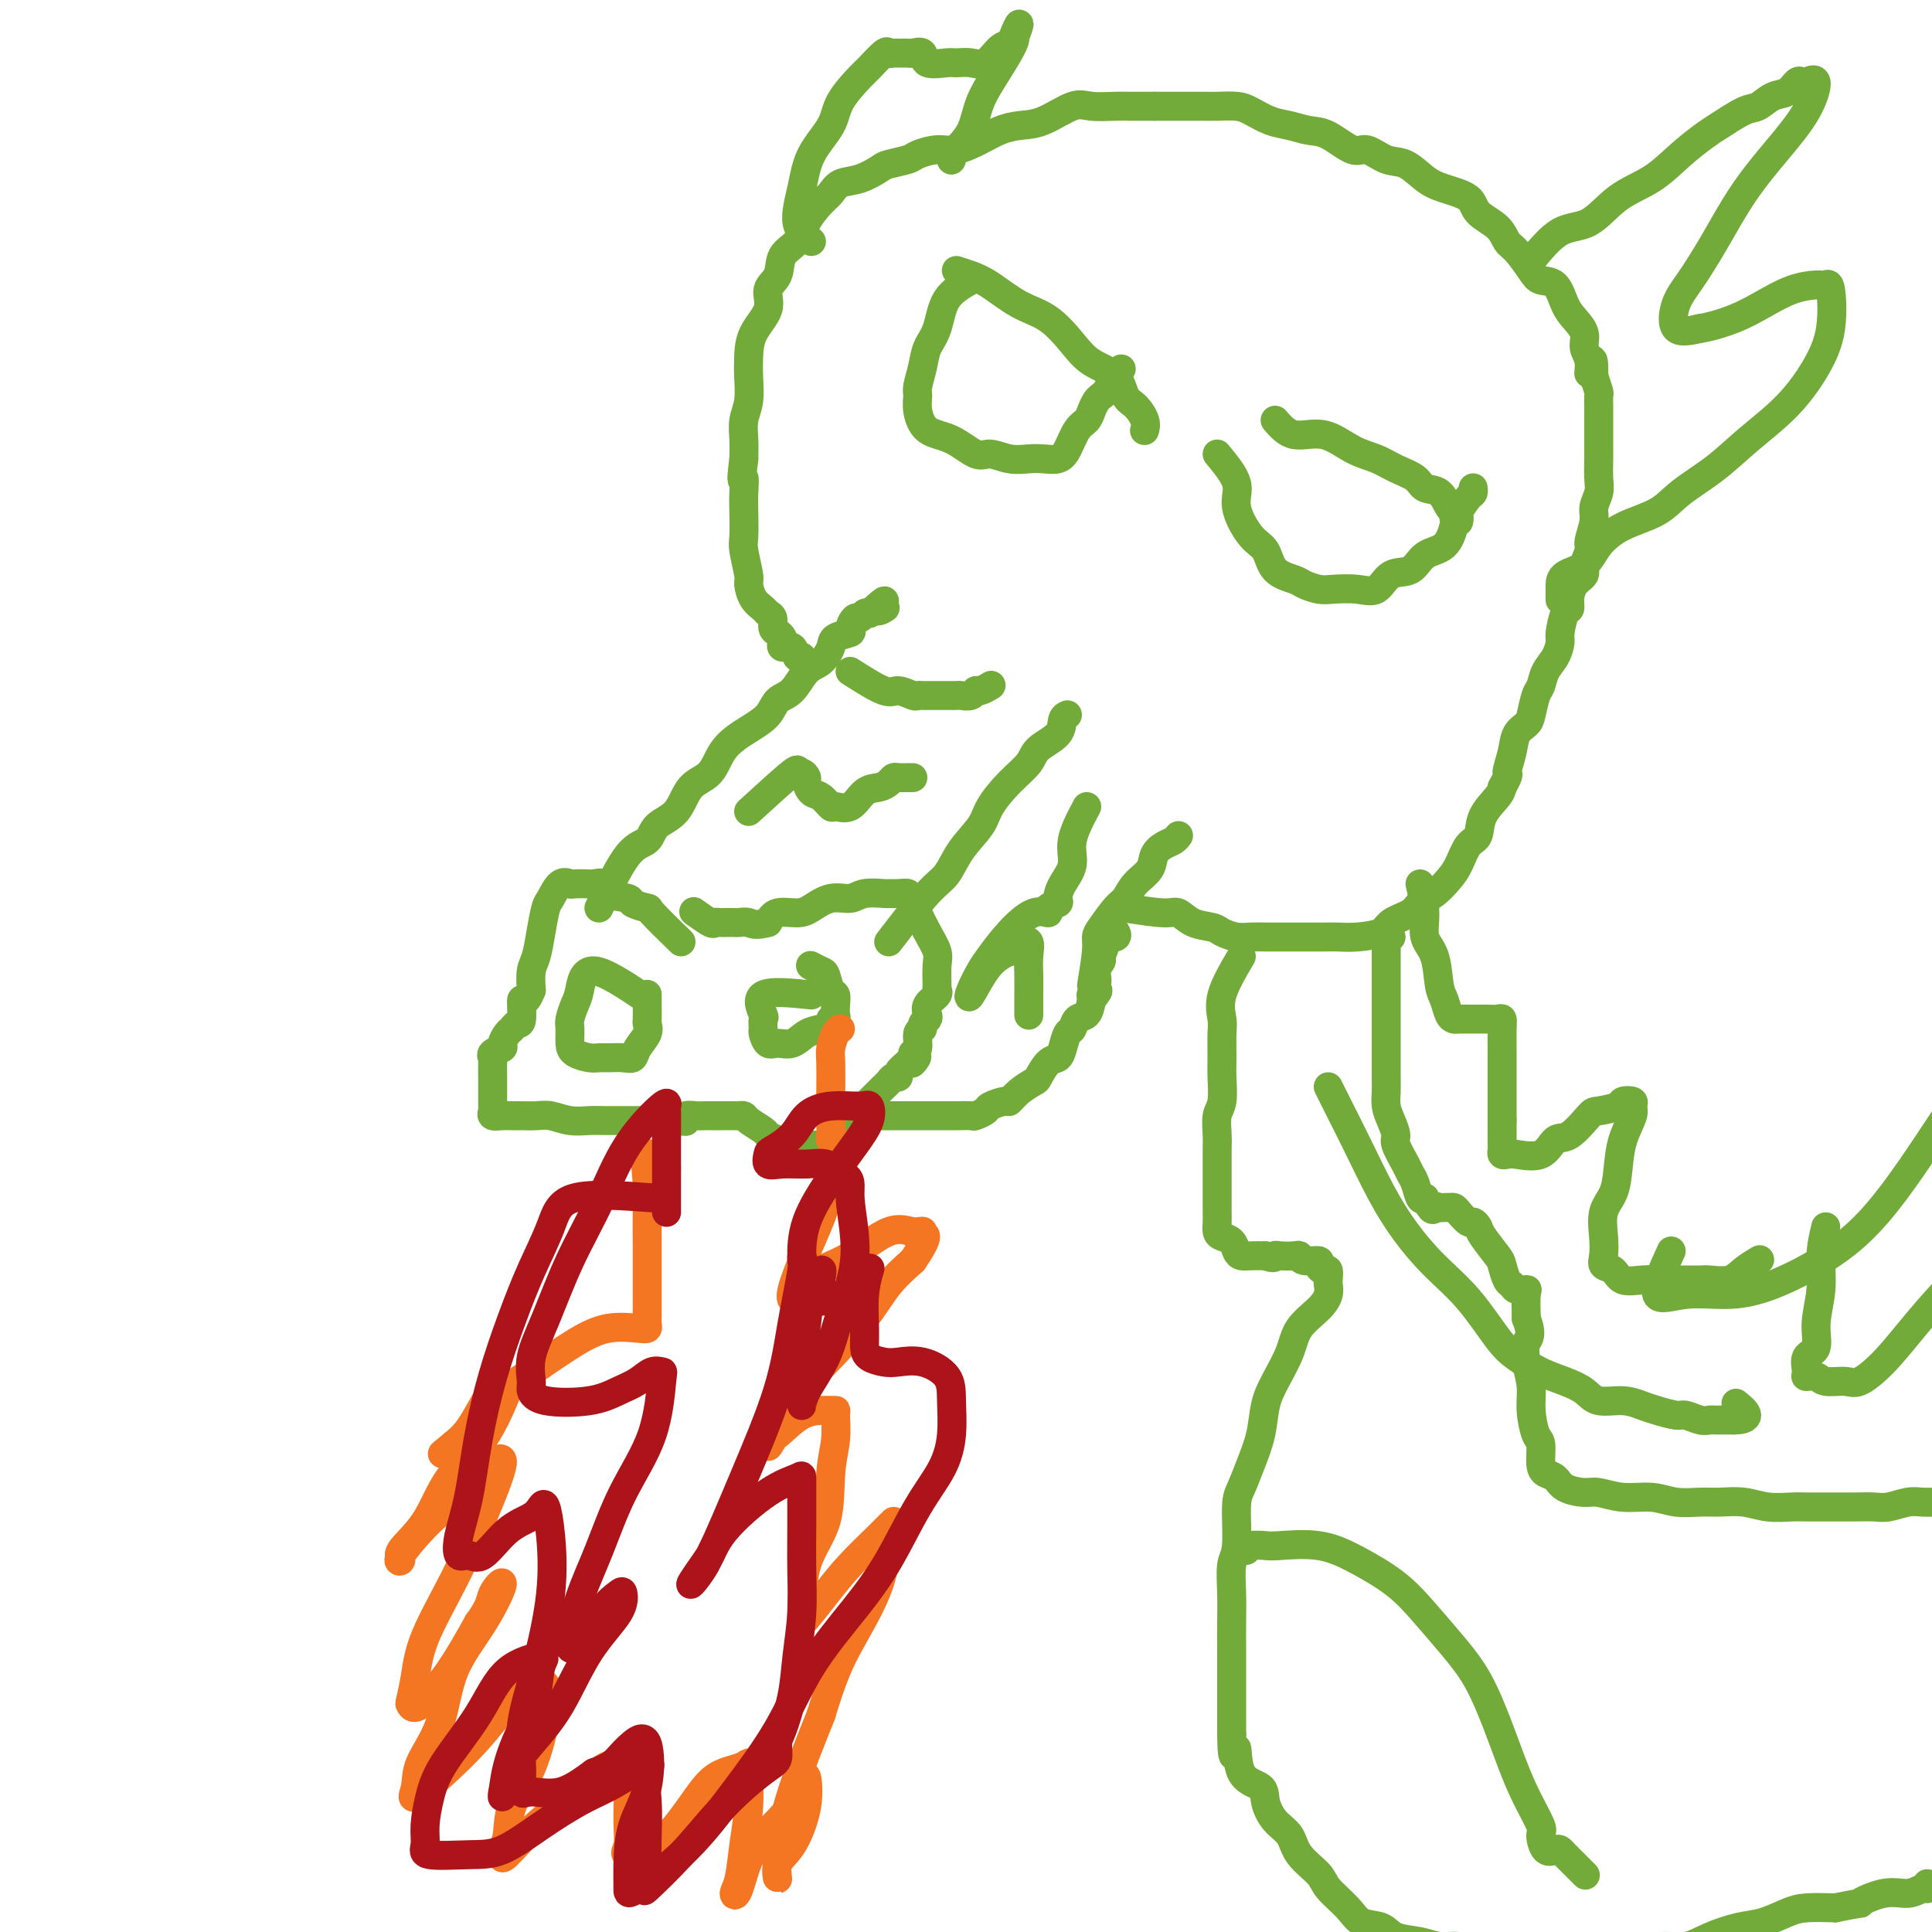 <svg viewBox='0 0 400 400' version='1.1' xmlns='http://www.w3.org/2000/svg' xmlns:xlink='http://www.w3.org/1999/xlink'><g fill='none' stroke='#73AB3A' stroke-width='6' stroke-linecap='round' stroke-linejoin='round'><path d='M141,195c-2.514,-2.446 -5.028,-4.892 -6,-6c-0.972,-1.108 -0.402,-0.879 -1,-1c-0.598,-0.121 -2.364,-0.593 -3,-1c-0.636,-0.407 -0.143,-0.750 -1,-1c-0.857,-0.250 -3.063,-0.407 -4,-1c-0.937,-0.593 -0.603,-1.622 -1,-2c-0.397,-0.378 -1.524,-0.104 -2,0c-0.476,0.104 -0.302,0.038 -1,0c-0.698,-0.038 -2.267,-0.049 -3,0c-0.733,0.049 -0.630,0.157 -1,0c-0.370,-0.157 -1.212,-0.579 -2,0c-0.788,0.579 -1.521,2.160 -2,3c-0.479,0.840 -0.703,0.941 -1,2c-0.297,1.059 -0.667,3.078 -1,5c-0.333,1.922 -0.628,3.748 -1,5c-0.372,1.252 -0.821,1.929 -1,3c-0.179,1.071 -0.090,2.535 0,4'/><path d='M110,205c-1.394,3.626 -1.879,1.692 -2,2c-0.121,0.308 0.121,2.860 0,4c-0.121,1.140 -0.605,0.869 -1,1c-0.395,0.131 -0.702,0.665 -1,1c-0.298,0.335 -0.588,0.472 -1,1c-0.412,0.528 -0.948,1.449 -1,2c-0.052,0.551 0.378,0.733 0,1c-0.378,0.267 -1.565,0.620 -2,1c-0.435,0.380 -0.116,0.787 0,1c0.116,0.213 0.031,0.232 0,1c-0.031,0.768 -0.008,2.286 0,3c0.008,0.714 0.003,0.625 0,1c-0.003,0.375 -0.002,1.215 0,2c0.002,0.785 0.007,1.517 0,2c-0.007,0.483 -0.024,0.718 0,1c0.024,0.282 0.088,0.611 0,1c-0.088,0.389 -0.330,0.836 0,1c0.330,0.164 1.231,0.043 2,0c0.769,-0.043 1.405,-0.008 2,0c0.595,0.008 1.150,-0.012 2,0c0.850,0.012 1.997,0.056 3,0c1.003,-0.056 1.862,-0.211 3,0c1.138,0.211 2.555,0.789 4,1c1.445,0.211 2.919,0.057 4,0c1.081,-0.057 1.770,-0.015 3,0c1.230,0.015 3.001,0.004 4,0c0.999,-0.004 1.227,-0.001 2,0c0.773,0.001 2.093,0.000 3,0c0.907,-0.000 1.402,-0.000 2,0c0.598,0.000 1.299,0.000 2,0'/><path d='M138,232c5.903,0.215 3.662,0.254 3,0c-0.662,-0.254 0.256,-0.800 1,-1c0.744,-0.200 1.313,-0.054 2,0c0.687,0.054 1.493,0.014 2,0c0.507,-0.014 0.717,-0.004 1,0c0.283,0.004 0.639,0.001 1,0c0.361,-0.001 0.727,-0.001 1,0c0.273,0.001 0.452,0.002 1,0c0.548,-0.002 1.464,-0.008 2,0c0.536,0.008 0.692,0.030 1,0c0.308,-0.030 0.767,-0.110 1,0c0.233,0.110 0.241,0.412 1,1c0.759,0.588 2.269,1.464 3,2c0.731,0.536 0.684,0.732 1,1c0.316,0.268 0.994,0.608 2,1c1.006,0.392 2.339,0.835 3,1c0.661,0.165 0.652,0.053 1,0c0.348,-0.053 1.055,-0.048 2,0c0.945,0.048 2.127,0.139 3,0c0.873,-0.139 1.437,-0.509 2,-1c0.563,-0.491 1.124,-1.105 2,-2c0.876,-0.895 2.066,-2.071 3,-3c0.934,-0.929 1.612,-1.611 2,-2c0.388,-0.389 0.485,-0.486 1,-1c0.515,-0.514 1.449,-1.443 2,-2c0.551,-0.557 0.721,-0.740 1,-1c0.279,-0.260 0.669,-0.597 1,-1c0.331,-0.403 0.604,-0.871 1,-1c0.396,-0.129 0.914,0.081 1,0c0.086,-0.081 -0.261,-0.452 0,-1c0.261,-0.548 1.131,-1.274 2,-2'/><path d='M188,220c3.006,-2.584 1.522,-0.545 1,0c-0.522,0.545 -0.083,-0.403 0,-1c0.083,-0.597 -0.189,-0.842 0,-1c0.189,-0.158 0.839,-0.227 1,-1c0.161,-0.773 -0.167,-2.248 0,-3c0.167,-0.752 0.827,-0.782 1,-1c0.173,-0.218 -0.142,-0.625 0,-1c0.142,-0.375 0.742,-0.717 1,-1c0.258,-0.283 0.174,-0.507 0,-1c-0.174,-0.493 -0.439,-1.255 0,-2c0.439,-0.745 1.583,-1.472 2,-2c0.417,-0.528 0.106,-0.857 0,-1c-0.106,-0.143 -0.007,-0.100 0,-1c0.007,-0.900 -0.078,-2.742 0,-4c0.078,-1.258 0.318,-1.934 0,-3c-0.318,-1.066 -1.194,-2.524 -2,-4c-0.806,-1.476 -1.542,-2.970 -2,-4c-0.458,-1.030 -0.638,-1.597 -1,-2c-0.362,-0.403 -0.906,-0.644 -1,-1c-0.094,-0.356 0.263,-0.829 0,-1c-0.263,-0.171 -1.147,-0.042 -2,0c-0.853,0.042 -1.676,-0.005 -2,0c-0.324,0.005 -0.149,0.060 -1,0c-0.851,-0.060 -2.730,-0.236 -4,0c-1.270,0.236 -1.933,0.885 -3,1c-1.067,0.115 -2.537,-0.303 -4,0c-1.463,0.303 -2.918,1.329 -4,2c-1.082,0.671 -1.791,0.988 -3,1c-1.209,0.012 -2.917,-0.282 -4,0c-1.083,0.282 -1.542,1.141 -2,2'/><path d='M159,191c-2.804,0.774 -3.314,0.207 -4,0c-0.686,-0.207 -1.546,-0.056 -2,0c-0.454,0.056 -0.501,0.017 -1,0c-0.499,-0.017 -1.451,-0.012 -2,0c-0.549,0.012 -0.694,0.031 -1,0c-0.306,-0.031 -0.773,-0.111 -1,0c-0.227,0.111 -0.215,0.415 -1,0c-0.785,-0.415 -2.367,-1.547 -3,-2c-0.633,-0.453 -0.316,-0.226 0,0'/><path d='M134,207c-4.332,-2.919 -8.663,-5.839 -11,-6c-2.337,-0.161 -2.679,2.436 -3,4c-0.321,1.564 -0.621,2.096 -1,3c-0.379,0.904 -0.838,2.179 -1,3c-0.162,0.821 -0.027,1.187 0,2c0.027,0.813 -0.054,2.074 0,3c0.054,0.926 0.245,1.516 1,2c0.755,0.484 2.076,0.863 3,1c0.924,0.137 1.451,0.032 2,0c0.549,-0.032 1.121,0.010 2,0c0.879,-0.010 2.064,-0.073 3,0c0.936,0.073 1.624,0.281 2,0c0.376,-0.281 0.441,-1.051 1,-2c0.559,-0.949 1.614,-2.076 2,-3c0.386,-0.924 0.103,-1.645 0,-2c-0.103,-0.355 -0.028,-0.342 0,-1c0.028,-0.658 0.007,-1.985 0,-3c-0.007,-1.015 -0.002,-1.719 0,-2c0.002,-0.281 0.001,-0.141 0,0'/><path d='M168,206c-4.227,-0.438 -8.454,-0.876 -10,0c-1.546,0.876 -0.412,3.065 0,4c0.412,0.935 0.101,0.614 0,1c-0.101,0.386 0.006,1.478 0,2c-0.006,0.522 -0.126,0.473 0,1c0.126,0.527 0.498,1.630 1,2c0.502,0.370 1.133,0.005 2,0c0.867,-0.005 1.968,0.348 3,0c1.032,-0.348 1.993,-1.399 3,-2c1.007,-0.601 2.060,-0.752 3,-1c0.940,-0.248 1.768,-0.594 2,-1c0.232,-0.406 -0.133,-0.873 0,-1c0.133,-0.127 0.765,0.084 1,0c0.235,-0.084 0.074,-0.464 0,-1c-0.074,-0.536 -0.060,-1.229 0,-2c0.060,-0.771 0.166,-1.622 0,-2c-0.166,-0.378 -0.605,-0.284 -1,-1c-0.395,-0.716 -0.745,-2.244 -1,-3c-0.255,-0.756 -0.415,-0.742 -1,-1c-0.585,-0.258 -1.596,-0.788 -2,-1c-0.404,-0.212 -0.202,-0.106 0,0'/><path d='M124,188c2.116,-4.386 4.231,-8.772 6,-11c1.769,-2.228 3.191,-2.299 4,-3c0.809,-0.701 1.005,-2.031 2,-3c0.995,-0.969 2.790,-1.575 4,-3c1.210,-1.425 1.837,-3.669 3,-5c1.163,-1.331 2.863,-1.750 4,-3c1.137,-1.250 1.711,-3.330 3,-5c1.289,-1.670 3.293,-2.931 5,-4c1.707,-1.069 3.118,-1.948 4,-3c0.882,-1.052 1.235,-2.277 2,-3c0.765,-0.723 1.943,-0.943 3,-2c1.057,-1.057 1.994,-2.952 3,-4c1.006,-1.048 2.083,-1.249 3,-2c0.917,-0.751 1.674,-2.051 2,-3c0.326,-0.949 0.220,-1.546 1,-2c0.780,-0.454 2.447,-0.766 3,-1c0.553,-0.234 -0.006,-0.389 0,-1c0.006,-0.611 0.579,-1.679 1,-2c0.421,-0.321 0.690,0.106 1,0c0.310,-0.106 0.660,-0.745 1,-1c0.340,-0.255 0.670,-0.128 1,0'/><path d='M180,127c5.036,-4.560 2.625,-1.958 2,-1c-0.625,0.958 0.536,0.274 1,0c0.464,-0.274 0.232,-0.137 0,0'/><path d='M184,195c2.989,-3.891 5.979,-7.782 8,-10c2.021,-2.218 3.075,-2.764 4,-4c0.925,-1.236 1.722,-3.163 3,-5c1.278,-1.837 3.036,-3.583 4,-5c0.964,-1.417 1.134,-2.504 2,-4c0.866,-1.496 2.427,-3.402 4,-5c1.573,-1.598 3.157,-2.887 4,-4c0.843,-1.113 0.944,-2.050 2,-3c1.056,-0.950 3.067,-1.915 4,-3c0.933,-1.085 0.790,-2.292 1,-3c0.210,-0.708 0.774,-0.917 1,-1c0.226,-0.083 0.113,-0.042 0,0'/><path d='M155,168c3.712,-3.388 7.425,-6.776 9,-8c1.575,-1.224 1.013,-0.282 1,0c-0.013,0.282 0.524,-0.094 1,0c0.476,0.094 0.891,0.660 1,1c0.109,0.340 -0.089,0.454 0,1c0.089,0.546 0.464,1.522 1,2c0.536,0.478 1.235,0.457 2,1c0.765,0.543 1.598,1.649 2,2c0.402,0.351 0.373,-0.052 1,0c0.627,0.052 1.908,0.560 3,0c1.092,-0.560 1.993,-2.189 3,-3c1.007,-0.811 2.119,-0.806 3,-1c0.881,-0.194 1.532,-0.588 2,-1c0.468,-0.412 0.752,-0.842 1,-1c0.248,-0.158 0.458,-0.042 1,0c0.542,0.042 1.415,0.011 2,0c0.585,-0.011 0.881,-0.003 1,0c0.119,0.003 0.059,0.002 0,0'/><path d='M176,139c2.704,1.721 5.407,3.442 7,4c1.593,0.558 2.075,-0.047 3,0c0.925,0.047 2.293,0.745 3,1c0.707,0.255 0.753,0.068 1,0c0.247,-0.068 0.696,-0.018 1,0c0.304,0.018 0.463,0.005 1,0c0.537,-0.005 1.454,-0.001 2,0c0.546,0.001 0.723,0.000 1,0c0.277,-0.000 0.655,0.001 1,0c0.345,-0.001 0.656,-0.004 1,0c0.344,0.004 0.721,0.016 1,0c0.279,-0.016 0.460,-0.061 1,0c0.540,0.061 1.437,0.226 2,0c0.563,-0.226 0.790,-0.844 1,-1c0.210,-0.156 0.403,0.150 1,0c0.597,-0.150 1.599,-0.757 2,-1c0.401,-0.243 0.200,-0.121 0,0'/><path d='M180,231c1.288,0.000 2.576,0.000 4,0c1.424,-0.000 2.983,-0.000 4,0c1.017,0.000 1.493,0.000 2,0c0.507,-0.000 1.047,-0.000 2,0c0.953,0.000 2.320,0.001 3,0c0.680,-0.001 0.673,-0.003 1,0c0.327,0.003 0.989,0.012 2,0c1.011,-0.012 2.373,-0.046 3,0c0.627,0.046 0.521,0.171 1,0c0.479,-0.171 1.545,-0.640 2,-1c0.455,-0.360 0.301,-0.611 1,-1c0.699,-0.389 2.252,-0.914 3,-1c0.748,-0.086 0.689,0.268 1,0c0.311,-0.268 0.990,-1.156 2,-2c1.010,-0.844 2.351,-1.642 3,-2c0.649,-0.358 0.608,-0.275 1,-1c0.392,-0.725 1.219,-2.259 2,-3c0.781,-0.741 1.518,-0.689 2,-1c0.482,-0.311 0.710,-0.985 1,-2c0.290,-1.015 0.641,-2.371 1,-3c0.359,-0.629 0.725,-0.529 1,-1c0.275,-0.471 0.459,-1.511 1,-2c0.541,-0.489 1.440,-0.425 2,-1c0.560,-0.575 0.780,-1.787 1,-3'/><path d='M226,207c2.719,-3.394 0.517,-1.380 0,-1c-0.517,0.380 0.650,-0.875 1,-2c0.350,-1.125 -0.119,-2.120 0,-3c0.119,-0.880 0.824,-1.646 1,-2c0.176,-0.354 -0.177,-0.295 0,-1c0.177,-0.705 0.884,-2.175 1,-3c0.116,-0.825 -0.361,-1.005 0,-1c0.361,0.005 1.559,0.194 2,0c0.441,-0.194 0.126,-0.770 0,-1c-0.126,-0.230 -0.063,-0.115 0,0'/><path d='M226,204c0.432,-2.650 0.864,-5.300 1,-7c0.136,-1.700 -0.026,-2.450 0,-3c0.026,-0.550 0.238,-0.898 1,-2c0.762,-1.102 2.073,-2.956 3,-4c0.927,-1.044 1.470,-1.278 2,-2c0.530,-0.722 1.049,-1.934 2,-3c0.951,-1.066 2.336,-1.988 3,-3c0.664,-1.012 0.609,-2.114 1,-3c0.391,-0.886 1.229,-1.557 2,-2c0.771,-0.443 1.477,-0.658 2,-1c0.523,-0.342 0.864,-0.812 1,-1c0.136,-0.188 0.068,-0.094 0,0'/><path d='M233,188c3.103,0.477 6.206,0.954 8,1c1.794,0.046 2.279,-0.338 3,0c0.721,0.338 1.676,1.397 3,2c1.324,0.603 3.015,0.750 4,1c0.985,0.250 1.263,0.603 2,1c0.737,0.397 1.931,0.838 3,1c1.069,0.162 2.012,0.043 3,0c0.988,-0.043 2.021,-0.012 3,0c0.979,0.012 1.905,0.004 3,0c1.095,-0.004 2.360,-0.003 4,0c1.640,0.003 3.655,0.009 5,0c1.345,-0.009 2.020,-0.033 3,0c0.980,0.033 2.264,0.122 4,0c1.736,-0.122 3.924,-0.454 5,-1c1.076,-0.546 1.040,-1.304 2,-2c0.960,-0.696 2.914,-1.329 4,-2c1.086,-0.671 1.302,-1.381 2,-2c0.698,-0.619 1.879,-1.147 3,-2c1.121,-0.853 2.182,-2.030 3,-3c0.818,-0.970 1.392,-1.734 2,-3c0.608,-1.266 1.248,-3.035 2,-4c0.752,-0.965 1.614,-1.125 2,-2c0.386,-0.875 0.296,-2.466 1,-4c0.704,-1.534 2.201,-3.010 3,-4c0.799,-0.990 0.899,-1.495 1,-2'/><path d='M311,163c1.876,-3.434 1.066,-2.518 1,-3c-0.066,-0.482 0.612,-2.364 1,-4c0.388,-1.636 0.485,-3.028 1,-4c0.515,-0.972 1.446,-1.523 2,-2c0.554,-0.477 0.729,-0.879 1,-2c0.271,-1.121 0.637,-2.962 1,-4c0.363,-1.038 0.724,-1.273 1,-2c0.276,-0.727 0.469,-1.946 1,-3c0.531,-1.054 1.400,-1.941 2,-3c0.600,-1.059 0.931,-2.289 1,-3c0.069,-0.711 -0.123,-0.904 0,-2c0.123,-1.096 0.563,-3.095 1,-4c0.437,-0.905 0.873,-0.717 1,-1c0.127,-0.283 -0.053,-1.039 0,-2c0.053,-0.961 0.339,-2.128 1,-3c0.661,-0.872 1.698,-1.448 2,-2c0.302,-0.552 -0.130,-1.081 0,-2c0.130,-0.919 0.823,-2.227 1,-3c0.177,-0.773 -0.163,-1.010 0,-2c0.163,-0.990 0.828,-2.734 1,-4c0.172,-1.266 -0.150,-2.053 0,-3c0.150,-0.947 0.772,-2.055 1,-3c0.228,-0.945 0.061,-1.728 0,-3c-0.061,-1.272 -0.016,-3.032 0,-4c0.016,-0.968 0.004,-1.142 0,-2c-0.004,-0.858 -0.000,-2.399 0,-4c0.000,-1.601 -0.003,-3.260 0,-4c0.003,-0.740 0.011,-0.559 0,-1c-0.011,-0.441 -0.041,-1.503 0,-2c0.041,-0.497 0.155,-0.428 0,-1c-0.155,-0.572 -0.577,-1.786 -1,-3'/><path d='M330,78c0.065,-6.486 -0.773,-2.203 -1,-1c-0.227,1.203 0.157,-0.676 0,-2c-0.157,-1.324 -0.856,-2.092 -1,-3c-0.144,-0.908 0.267,-1.955 0,-3c-0.267,-1.045 -1.211,-2.088 -2,-3c-0.789,-0.912 -1.422,-1.694 -2,-3c-0.578,-1.306 -1.100,-3.136 -2,-4c-0.900,-0.864 -2.178,-0.762 -3,-1c-0.822,-0.238 -1.187,-0.815 -2,-2c-0.813,-1.185 -2.074,-2.979 -3,-4c-0.926,-1.021 -1.518,-1.271 -2,-2c-0.482,-0.729 -0.855,-1.937 -2,-3c-1.145,-1.063 -3.061,-1.980 -4,-3c-0.939,-1.020 -0.900,-2.141 -2,-3c-1.100,-0.859 -3.337,-1.454 -5,-2c-1.663,-0.546 -2.750,-1.044 -4,-2c-1.250,-0.956 -2.662,-2.372 -4,-3c-1.338,-0.628 -2.601,-0.469 -4,-1c-1.399,-0.531 -2.933,-1.753 -4,-2c-1.067,-0.247 -1.667,0.482 -3,0c-1.333,-0.482 -3.400,-2.174 -5,-3c-1.600,-0.826 -2.734,-0.785 -4,-1c-1.266,-0.215 -2.663,-0.684 -4,-1c-1.337,-0.316 -2.612,-0.477 -4,-1c-1.388,-0.523 -2.889,-1.408 -4,-2c-1.111,-0.592 -1.833,-0.891 -3,-1c-1.167,-0.109 -2.780,-0.029 -4,0c-1.220,0.029 -2.049,0.008 -3,0c-0.951,-0.008 -2.025,-0.002 -3,0c-0.975,0.002 -1.850,0.001 -3,0c-1.150,-0.001 -2.575,-0.000 -4,0'/><path d='M239,22c-3.650,0.003 -4.275,0.011 -5,0c-0.725,-0.011 -1.551,-0.042 -3,0c-1.449,0.042 -3.521,0.157 -5,0c-1.479,-0.157 -2.365,-0.587 -4,0c-1.635,0.587 -4.019,2.189 -6,3c-1.981,0.811 -3.557,0.829 -5,1c-1.443,0.171 -2.751,0.494 -4,1c-1.249,0.506 -2.440,1.196 -4,2c-1.560,0.804 -3.490,1.721 -5,2c-1.510,0.279 -2.602,-0.081 -4,0c-1.398,0.081 -3.104,0.603 -4,1c-0.896,0.397 -0.982,0.669 -2,1c-1.018,0.331 -2.969,0.722 -4,1c-1.031,0.278 -1.143,0.443 -2,1c-0.857,0.557 -2.460,1.506 -4,2c-1.540,0.494 -3.016,0.534 -4,1c-0.984,0.466 -1.476,1.358 -2,2c-0.524,0.642 -1.081,1.032 -2,2c-0.919,0.968 -2.202,2.513 -3,4c-0.798,1.487 -1.111,2.917 -2,4c-0.889,1.083 -2.354,1.818 -3,3c-0.646,1.182 -0.474,2.812 -1,4c-0.526,1.188 -1.749,1.933 -2,3c-0.251,1.067 0.470,2.455 0,4c-0.470,1.545 -2.130,3.245 -3,5c-0.870,1.755 -0.951,3.564 -1,5c-0.049,1.436 -0.066,2.498 0,4c0.066,1.502 0.213,3.444 0,5c-0.213,1.556 -0.788,2.727 -1,4c-0.212,1.273 -0.061,2.650 0,4c0.061,1.350 0.030,2.675 0,4'/><path d='M154,95c-0.774,6.184 -0.208,4.143 0,4c0.208,-0.143 0.060,1.611 0,3c-0.060,1.389 -0.031,2.412 0,4c0.031,1.588 0.063,3.742 0,5c-0.063,1.258 -0.220,1.622 0,3c0.220,1.378 0.818,3.770 1,5c0.182,1.230 -0.052,1.298 0,2c0.052,0.702 0.392,2.037 1,3c0.608,0.963 1.486,1.553 2,2c0.514,0.447 0.663,0.750 1,1c0.337,0.250 0.861,0.448 1,1c0.139,0.552 -0.108,1.459 0,2c0.108,0.541 0.572,0.717 1,1c0.428,0.283 0.821,0.672 1,1c0.179,0.328 0.143,0.596 0,1c-0.143,0.404 -0.392,0.945 0,1c0.392,0.055 1.425,-0.377 2,0c0.575,0.377 0.693,1.563 1,2c0.307,0.437 0.802,0.125 1,0c0.198,-0.125 0.099,-0.062 0,0'/><path d='M225,167c-1.319,2.491 -2.639,4.982 -3,7c-0.361,2.018 0.235,3.562 0,5c-0.235,1.438 -1.301,2.768 -2,4c-0.699,1.232 -1.032,2.366 -1,3c0.032,0.634 0.428,0.769 0,1c-0.428,0.231 -1.680,0.558 -2,1c-0.320,0.442 0.290,0.998 0,1c-0.290,0.002 -1.482,-0.551 -3,0c-1.518,0.551 -3.362,2.204 -5,4c-1.638,1.796 -3.071,3.733 -4,5c-0.929,1.267 -1.353,1.864 -2,3c-0.647,1.136 -1.516,2.813 -2,4c-0.484,1.187 -0.583,1.885 0,1c0.583,-0.885 1.849,-3.354 3,-5c1.151,-1.646 2.186,-2.470 3,-3c0.814,-0.530 1.407,-0.765 2,-1'/><path d='M209,197c1.436,-1.700 1.026,-1.950 1,-2c-0.026,-0.050 0.333,0.102 1,0c0.667,-0.102 1.643,-0.456 2,0c0.357,0.456 0.096,1.723 0,3c-0.096,1.277 -0.026,2.563 0,4c0.026,1.437 0.007,3.024 0,4c-0.007,0.976 -0.002,1.340 0,2c0.002,0.660 0.001,1.617 0,2c-0.001,0.383 -0.000,0.191 0,0'/></g>
<g fill='none' stroke='#F47623' stroke-width='6' stroke-linecap='round' stroke-linejoin='round'><path d='M138,242c-1.691,-1.803 -3.381,-3.607 -4,-3c-0.619,0.607 -0.166,3.624 0,6c0.166,2.376 0.044,4.110 0,6c-0.044,1.890 -0.012,3.935 0,6c0.012,2.065 0.004,4.151 0,6c-0.004,1.849 -0.004,3.463 0,5c0.004,1.537 0.012,2.999 0,4c-0.012,1.001 -0.043,1.543 0,2c0.043,0.457 0.160,0.830 0,1c-0.160,0.170 -0.597,0.136 -2,0c-1.403,-0.136 -3.772,-0.374 -6,0c-2.228,0.374 -4.315,1.360 -7,3c-2.685,1.640 -5.967,3.934 -9,6c-3.033,2.066 -5.817,3.902 -8,6c-2.183,2.098 -3.767,4.456 -5,6c-1.233,1.544 -2.117,2.272 -3,3'/><path d='M94,299c-4.117,3.429 -1.910,1.501 -1,1c0.910,-0.501 0.524,0.426 1,0c0.476,-0.426 1.815,-2.204 3,-4c1.185,-1.796 2.216,-3.610 3,-5c0.784,-1.390 1.322,-2.355 2,-3c0.678,-0.645 1.497,-0.971 2,-1c0.503,-0.029 0.689,0.237 1,0c0.311,-0.237 0.747,-0.979 0,1c-0.747,1.979 -2.679,6.677 -5,10c-2.321,3.323 -5.033,5.271 -7,8c-1.967,2.729 -3.189,6.239 -5,9c-1.811,2.761 -4.212,4.772 -5,6c-0.788,1.228 0.037,1.674 0,2c-0.037,0.326 -0.937,0.531 0,-1c0.937,-1.531 3.712,-4.797 6,-7c2.288,-2.203 4.091,-3.344 6,-5c1.909,-1.656 3.924,-3.828 5,-5c1.076,-1.172 1.214,-1.345 2,-2c0.786,-0.655 2.222,-1.794 2,0c-0.222,1.794 -2.102,6.519 -4,11c-1.898,4.481 -3.816,8.716 -6,13c-2.184,4.284 -4.635,8.617 -6,12c-1.365,3.383 -1.644,5.816 -2,8c-0.356,2.184 -0.789,4.118 -1,5c-0.211,0.882 -0.201,0.711 0,1c0.201,0.289 0.593,1.039 2,0c1.407,-1.039 3.831,-3.868 6,-7c2.169,-3.132 4.085,-6.566 6,-10'/><path d='M99,336c2.683,-3.616 2.389,-4.655 3,-6c0.611,-1.345 2.125,-2.997 2,-2c-0.125,0.997 -1.889,4.643 -4,8c-2.111,3.357 -4.570,6.423 -6,10c-1.430,3.577 -1.830,7.663 -3,11c-1.170,3.337 -3.108,5.925 -4,8c-0.892,2.075 -0.736,3.637 -1,5c-0.264,1.363 -0.947,2.525 0,2c0.947,-0.525 3.525,-2.739 6,-5c2.475,-2.261 4.849,-4.571 7,-7c2.151,-2.429 4.081,-4.977 6,-7c1.919,-2.023 3.827,-3.520 5,-4c1.173,-0.480 1.610,0.057 2,0c0.390,-0.057 0.732,-0.707 1,0c0.268,0.707 0.460,2.771 0,6c-0.460,3.229 -1.573,7.624 -3,11c-1.427,3.376 -3.168,5.733 -4,8c-0.832,2.267 -0.753,4.442 -1,6c-0.247,1.558 -0.818,2.498 -1,3c-0.182,0.502 0.025,0.565 0,1c-0.025,0.435 -0.284,1.242 1,0c1.284,-1.242 4.109,-4.533 7,-7c2.891,-2.467 5.846,-4.111 8,-6c2.154,-1.889 3.505,-4.022 5,-5c1.495,-0.978 3.133,-0.802 4,-1c0.867,-0.198 0.962,-0.771 1,0c0.038,0.771 0.019,2.885 0,5'/><path d='M130,370c0.136,2.089 -0.026,4.812 0,7c0.026,2.188 0.238,3.841 0,5c-0.238,1.159 -0.926,1.825 0,2c0.926,0.175 3.467,-0.139 6,-2c2.533,-1.861 5.057,-5.267 7,-8c1.943,-2.733 3.306,-4.793 5,-6c1.694,-1.207 3.719,-1.561 5,-2c1.281,-0.439 1.819,-0.963 2,-1c0.181,-0.037 0.006,0.414 0,2c-0.006,1.586 0.158,4.309 0,7c-0.158,2.691 -0.639,5.352 -1,8c-0.361,2.648 -0.604,5.284 -1,7c-0.396,1.716 -0.947,2.511 -1,3c-0.053,0.489 0.392,0.673 1,-1c0.608,-1.673 1.381,-5.203 3,-8c1.619,-2.797 4.086,-4.859 6,-7c1.914,-2.141 3.276,-4.360 4,-6c0.724,-1.640 0.811,-2.703 1,-2c0.189,0.703 0.480,3.170 0,6c-0.480,2.830 -1.730,6.022 -3,8c-1.270,1.978 -2.561,2.743 -3,4c-0.439,1.257 -0.025,3.007 0,3c0.025,-0.007 -0.339,-1.771 0,-5c0.339,-3.229 1.383,-7.923 3,-13c1.617,-5.077 3.809,-10.539 6,-16'/><path d='M170,355c2.413,-8.077 3.947,-11.268 6,-15c2.053,-3.732 4.626,-8.005 6,-12c1.374,-3.995 1.548,-7.711 2,-10c0.452,-2.289 1.183,-3.149 1,-3c-0.183,0.149 -1.278,1.308 -3,3c-1.722,1.692 -4.069,3.918 -6,6c-1.931,2.082 -3.446,4.019 -5,6c-1.554,1.981 -3.148,4.005 -4,5c-0.852,0.995 -0.961,0.960 -1,1c-0.039,0.040 -0.007,0.154 0,-2c0.007,-2.154 -0.013,-6.577 1,-10c1.013,-3.423 3.057,-5.845 4,-9c0.943,-3.155 0.785,-7.041 1,-10c0.215,-2.959 0.803,-4.989 1,-7c0.197,-2.011 0.001,-4.003 0,-5c-0.001,-0.997 0.192,-1.000 0,-1c-0.192,-0.000 -0.769,0.002 -2,0c-1.231,-0.002 -3.116,-0.010 -5,1c-1.884,1.010 -3.769,3.037 -5,4c-1.231,0.963 -1.809,0.862 -2,1c-0.191,0.138 0.006,0.514 0,1c-0.006,0.486 -0.215,1.082 1,-1c1.215,-2.082 3.853,-6.842 6,-10c2.147,-3.158 3.802,-4.712 6,-7c2.198,-2.288 4.938,-5.308 7,-8c2.062,-2.692 3.446,-5.055 5,-7c1.554,-1.945 3.277,-3.473 5,-5'/><path d='M189,261c4.788,-6.945 1.759,-5.308 1,-5c-0.759,0.308 0.753,-0.712 1,-1c0.247,-0.288 -0.771,0.156 -2,0c-1.229,-0.156 -2.668,-0.913 -5,0c-2.332,0.913 -5.555,3.497 -8,5c-2.445,1.503 -4.112,1.926 -6,3c-1.888,1.074 -3.998,2.800 -5,4c-1.002,1.200 -0.896,1.875 -1,2c-0.104,0.125 -0.417,-0.302 0,-2c0.417,-1.698 1.563,-4.669 3,-8c1.437,-3.331 3.166,-7.022 4,-10c0.834,-2.978 0.773,-5.244 1,-7c0.227,-1.756 0.740,-3.004 1,-4c0.260,-0.996 0.266,-1.741 0,-2c-0.266,-0.259 -0.803,-0.034 -1,0c-0.197,0.034 -0.054,-0.125 0,-1c0.054,-0.875 0.017,-2.465 0,-4c-0.017,-1.535 -0.015,-3.014 0,-5c0.015,-1.986 0.043,-4.480 0,-6c-0.043,-1.520 -0.156,-2.067 0,-3c0.156,-0.933 0.580,-2.251 1,-3c0.420,-0.749 0.834,-0.928 1,-1c0.166,-0.072 0.083,-0.036 0,0'/></g>
<g fill='none' stroke='#AD1419' stroke-width='6' stroke-linecap='round' stroke-linejoin='round'><path d='M138,251c-0.000,-3.833 -0.001,-7.667 0,-10c0.001,-2.333 0.002,-3.167 0,-4c-0.002,-0.833 -0.008,-1.667 0,-3c0.008,-1.333 0.031,-3.166 0,-4c-0.031,-0.834 -0.114,-0.669 0,-1c0.114,-0.331 0.425,-1.158 -1,0c-1.425,1.158 -4.586,4.300 -7,8c-2.414,3.700 -4.083,7.958 -6,12c-1.917,4.042 -4.084,7.870 -6,12c-1.916,4.130 -3.582,8.564 -5,12c-1.418,3.436 -2.590,5.875 -3,8c-0.410,2.125 -0.060,3.936 0,5c0.060,1.064 -0.171,1.379 0,2c0.171,0.621 0.745,1.546 3,2c2.255,0.454 6.191,0.437 9,0c2.809,-0.437 4.491,-1.295 6,-2c1.509,-0.705 2.847,-1.257 4,-2c1.153,-0.743 2.123,-1.678 3,-2c0.877,-0.322 1.663,-0.032 2,0c0.337,0.032 0.225,-0.193 0,2c-0.225,2.193 -0.561,6.805 -2,11c-1.439,4.195 -3.979,7.975 -6,12c-2.021,4.025 -3.521,8.297 -5,12c-1.479,3.703 -2.935,6.838 -4,10c-1.065,3.162 -1.739,6.353 -2,8c-0.261,1.647 -0.109,1.751 0,2c0.109,0.249 0.174,0.643 1,0c0.826,-0.643 2.413,-2.321 4,-4'/><path d='M123,337c1.060,-1.044 1.208,-2.655 2,-4c0.792,-1.345 2.226,-2.424 3,-3c0.774,-0.576 0.887,-0.649 1,0c0.113,0.649 0.227,2.020 -1,4c-1.227,1.980 -3.793,4.571 -6,8c-2.207,3.429 -4.054,7.698 -6,11c-1.946,3.302 -3.991,5.638 -6,8c-2.009,2.362 -3.981,4.749 -5,7c-1.019,2.251 -1.084,4.366 -1,4c0.084,-0.366 0.315,-3.213 1,-6c0.685,-2.787 1.822,-5.513 3,-8c1.178,-2.487 2.398,-4.736 3,-7c0.602,-2.264 0.586,-4.544 1,-6c0.414,-1.456 1.257,-2.089 0,-2c-1.257,0.089 -4.614,0.901 -7,3c-2.386,2.099 -3.801,5.486 -6,9c-2.199,3.514 -5.180,7.156 -7,10c-1.820,2.844 -2.477,4.892 -3,7c-0.523,2.108 -0.912,4.278 -1,6c-0.088,1.722 0.126,2.997 0,4c-0.126,1.003 -0.590,1.734 1,2c1.590,0.266 5.236,0.066 8,0c2.764,-0.066 4.647,0.002 7,-1c2.353,-1.002 5.177,-3.073 8,-5c2.823,-1.927 5.645,-3.711 8,-5c2.355,-1.289 4.244,-2.083 6,-3c1.756,-0.917 3.378,-1.959 5,-3'/><path d='M131,367c4.857,-2.748 3.499,-1.617 3,0c-0.499,1.617 -0.139,3.721 0,6c0.139,2.279 0.058,4.735 0,7c-0.058,2.265 -0.093,4.341 0,6c0.093,1.659 0.312,2.902 0,4c-0.312,1.098 -1.157,2.049 0,1c1.157,-1.049 4.314,-4.100 7,-7c2.686,-2.900 4.901,-5.648 7,-8c2.099,-2.352 4.081,-4.307 6,-6c1.919,-1.693 3.775,-3.125 5,-4c1.225,-0.875 1.820,-1.192 2,-2c0.180,-0.808 -0.053,-2.106 0,-3c0.053,-0.894 0.392,-1.382 1,-3c0.608,-1.618 1.483,-4.364 2,-7c0.517,-2.636 0.674,-5.162 1,-8c0.326,-2.838 0.819,-5.987 1,-9c0.181,-3.013 0.048,-5.891 0,-9c-0.048,-3.109 -0.013,-6.450 0,-9c0.013,-2.550 0.005,-4.309 0,-6c-0.005,-1.691 -0.005,-3.315 0,-4c0.005,-0.685 0.015,-0.431 -1,0c-1.015,0.431 -3.057,1.038 -6,3c-2.943,1.962 -6.789,5.278 -9,8c-2.211,2.722 -2.788,4.848 -4,7c-1.212,2.152 -3.061,4.329 -3,4c0.061,-0.329 2.030,-3.165 4,-6'/><path d='M147,322c1.820,-3.643 4.368,-9.751 7,-16c2.632,-6.249 5.346,-12.638 7,-18c1.654,-5.362 2.247,-9.698 3,-14c0.753,-4.302 1.666,-8.569 2,-11c0.334,-2.431 0.090,-3.026 0,-3c-0.090,0.026 -0.026,0.672 0,1c0.026,0.328 0.014,0.339 0,-1c-0.014,-1.339 -0.031,-4.027 1,-7c1.031,-2.973 3.111,-6.232 5,-9c1.889,-2.768 3.588,-5.044 5,-7c1.412,-1.956 2.537,-3.592 3,-5c0.463,-1.408 0.264,-2.590 0,-3c-0.264,-0.410 -0.593,-0.050 -2,0c-1.407,0.050 -3.893,-0.209 -6,0c-2.107,0.209 -3.834,0.887 -5,2c-1.166,1.113 -1.769,2.662 -3,4c-1.231,1.338 -3.089,2.464 -4,3c-0.911,0.536 -0.876,0.482 -1,1c-0.124,0.518 -0.406,1.608 0,2c0.406,0.392 1.501,0.084 3,0c1.499,-0.084 3.404,0.054 5,0c1.596,-0.054 2.885,-0.301 4,0c1.115,0.301 2.058,1.151 3,2'/><path d='M174,243c2.673,0.877 1.855,2.068 2,5c0.145,2.932 1.254,7.604 1,12c-0.254,4.396 -1.872,8.517 -3,12c-1.128,3.483 -1.767,6.328 -3,9c-1.233,2.672 -3.059,5.172 -4,7c-0.941,1.828 -0.997,2.983 -1,3c-0.003,0.017 0.045,-1.104 0,-3c-0.045,-1.896 -0.184,-4.567 0,-7c0.184,-2.433 0.690,-4.627 1,-7c0.310,-2.373 0.423,-4.926 1,-7c0.577,-2.074 1.619,-3.669 2,-4c0.381,-0.331 0.103,0.603 0,2c-0.103,1.397 -0.029,3.256 0,4c0.029,0.744 0.015,0.372 0,0'/><path d='M135,248c-6.292,-0.468 -12.584,-0.935 -16,0c-3.416,0.935 -3.955,3.273 -5,6c-1.045,2.727 -2.597,5.844 -4,9c-1.403,3.156 -2.656,6.353 -4,10c-1.344,3.647 -2.778,7.745 -4,12c-1.222,4.255 -2.231,8.666 -3,13c-0.769,4.334 -1.299,8.591 -2,12c-0.701,3.409 -1.575,5.969 -2,8c-0.425,2.031 -0.402,3.533 0,4c0.402,0.467 1.182,-0.102 2,0c0.818,0.102 1.672,0.875 3,0c1.328,-0.875 3.130,-3.397 5,-5c1.870,-1.603 3.810,-2.285 5,-3c1.190,-0.715 1.631,-1.463 2,-2c0.369,-0.537 0.666,-0.864 1,0c0.334,0.864 0.706,2.918 1,6c0.294,3.082 0.509,7.191 0,12c-0.509,4.809 -1.741,10.317 -3,15c-1.259,4.683 -2.545,8.540 -3,12c-0.455,3.460 -0.081,6.524 0,9c0.081,2.476 -0.133,4.365 0,5c0.133,0.635 0.613,0.017 2,0c1.387,-0.017 3.682,0.567 6,0c2.318,-0.567 4.659,-2.283 7,-4'/><path d='M123,367c3.317,-1.148 4.108,-2.019 5,-3c0.892,-0.981 1.885,-2.073 3,-3c1.115,-0.927 2.351,-1.689 3,0c0.649,1.689 0.709,5.827 0,9c-0.709,3.173 -2.189,5.379 -3,8c-0.811,2.621 -0.955,5.656 -1,8c-0.045,2.344 0.009,3.998 0,5c-0.009,1.002 -0.082,1.351 2,0c2.082,-1.351 6.320,-4.402 10,-8c3.680,-3.598 6.804,-7.741 10,-12c3.196,-4.259 6.464,-8.633 9,-13c2.536,-4.367 4.339,-8.728 7,-13c2.661,-4.272 6.181,-8.454 9,-12c2.819,-3.546 4.937,-6.457 7,-10c2.063,-3.543 4.069,-7.718 6,-11c1.931,-3.282 3.785,-5.672 5,-8c1.215,-2.328 1.791,-4.596 2,-7c0.209,-2.404 0.051,-4.945 0,-7c-0.051,-2.055 0.004,-3.625 -1,-5c-1.004,-1.375 -3.068,-2.556 -5,-3c-1.932,-0.444 -3.733,-0.153 -5,0c-1.267,0.153 -2.001,0.167 -3,0c-0.999,-0.167 -2.264,-0.515 -3,-1c-0.736,-0.485 -0.943,-1.108 -1,-2c-0.057,-0.892 0.036,-2.054 0,-4c-0.036,-1.946 -0.202,-4.678 0,-7c0.202,-2.322 0.772,-4.235 1,-5c0.228,-0.765 0.114,-0.383 0,0'/></g>
<g fill='none' stroke='#73AB3A' stroke-width='6' stroke-linecap='round' stroke-linejoin='round'><path d='M198,56c0.958,0.302 1.915,0.604 3,1c1.085,0.396 2.297,0.886 4,2c1.703,1.114 3.895,2.852 6,4c2.105,1.148 4.121,1.705 6,3c1.879,1.295 3.619,3.329 5,5c1.381,1.671 2.402,2.979 4,4c1.598,1.021 3.773,1.755 5,3c1.227,1.245 1.506,2.999 2,4c0.494,1.001 1.205,1.248 2,2c0.795,0.752 1.676,2.010 2,3c0.324,0.990 0.093,1.711 0,2c-0.093,0.289 -0.046,0.144 0,0'/><path d='M201,58c-1.942,1.108 -3.883,2.216 -5,4c-1.117,1.784 -1.409,4.245 -2,6c-0.591,1.755 -1.480,2.803 -2,4c-0.520,1.197 -0.672,2.541 -1,4c-0.328,1.459 -0.834,3.033 -1,4c-0.166,0.967 0.007,1.329 0,2c-0.007,0.671 -0.194,1.653 0,3c0.194,1.347 0.767,3.058 2,4c1.233,0.942 3.124,1.114 5,2c1.876,0.886 3.737,2.486 5,3c1.263,0.514 1.928,-0.057 3,0c1.072,0.057 2.552,0.743 4,1c1.448,0.257 2.863,0.083 4,0c1.137,-0.083 1.996,-0.077 3,0c1.004,0.077 2.153,0.225 3,0c0.847,-0.225 1.393,-0.823 2,-2c0.607,-1.177 1.276,-2.931 2,-4c0.724,-1.069 1.503,-1.451 2,-2c0.497,-0.549 0.713,-1.266 1,-2c0.287,-0.734 0.644,-1.485 1,-2c0.356,-0.515 0.711,-0.792 1,-1c0.289,-0.208 0.511,-0.345 1,-1c0.489,-0.655 1.244,-1.827 2,-3'/><path d='M231,78c2.000,-2.833 1.000,-1.417 0,0'/><path d='M264,87c1.159,1.346 2.318,2.692 4,3c1.682,0.308 3.886,-0.424 6,0c2.114,0.424 4.137,2.002 6,3c1.863,0.998 3.567,1.417 5,2c1.433,0.583 2.597,1.330 4,2c1.403,0.670 3.045,1.264 4,2c0.955,0.736 1.221,1.613 2,2c0.779,0.387 2.069,0.285 3,1c0.931,0.715 1.503,2.248 2,3c0.497,0.752 0.918,0.724 1,1c0.082,0.276 -0.174,0.858 0,1c0.174,0.142 0.778,-0.154 1,0c0.222,0.154 0.064,0.758 0,1c-0.064,0.242 -0.032,0.121 0,0'/><path d='M252,94c1.759,2.135 3.519,4.270 4,6c0.481,1.730 -0.316,3.055 0,5c0.316,1.945 1.746,4.510 3,6c1.254,1.490 2.331,1.906 3,3c0.669,1.094 0.929,2.868 2,4c1.071,1.132 2.954,1.623 4,2c1.046,0.377 1.256,0.640 2,1c0.744,0.360 2.021,0.818 3,1c0.979,0.182 1.659,0.090 3,0c1.341,-0.090 3.344,-0.178 5,0c1.656,0.178 2.965,0.622 4,0c1.035,-0.622 1.797,-2.309 3,-3c1.203,-0.691 2.846,-0.386 4,-1c1.154,-0.614 1.818,-2.147 3,-3c1.182,-0.853 2.881,-1.026 4,-2c1.119,-0.974 1.659,-2.748 2,-4c0.341,-1.252 0.484,-1.982 1,-3c0.516,-1.018 1.406,-2.324 2,-3c0.594,-0.676 0.891,-0.720 1,-1c0.109,-0.280 0.031,-0.794 0,-1c-0.031,-0.206 -0.016,-0.103 0,0'/><path d='M168,50c-1.351,-1.070 -2.702,-2.139 -3,-4c-0.298,-1.861 0.456,-4.512 1,-7c0.544,-2.488 0.879,-4.811 2,-7c1.121,-2.189 3.029,-4.244 4,-6c0.971,-1.756 1.005,-3.213 2,-5c0.995,-1.787 2.949,-3.904 4,-5c1.051,-1.096 1.198,-1.169 2,-2c0.802,-0.831 2.261,-2.419 3,-3c0.739,-0.581 0.760,-0.155 1,0c0.240,0.155 0.699,0.040 1,0c0.301,-0.040 0.445,-0.003 1,0c0.555,0.003 1.521,-0.027 2,0c0.479,0.027 0.469,0.113 1,0c0.531,-0.113 1.601,-0.423 2,0c0.399,0.423 0.126,1.580 1,2c0.874,0.420 2.895,0.102 4,0c1.105,-0.102 1.294,0.013 2,0c0.706,-0.013 1.929,-0.152 3,0c1.071,0.152 1.990,0.595 3,0c1.010,-0.595 2.110,-2.229 3,-3c0.890,-0.771 1.568,-0.681 2,-1c0.432,-0.319 0.616,-1.047 1,-2c0.384,-0.953 0.967,-2.129 1,-2c0.033,0.129 -0.483,1.565 -1,3'/><path d='M210,8c0.471,0.243 -1.352,3.351 -3,6c-1.648,2.649 -3.121,4.840 -4,7c-0.879,2.160 -1.163,4.290 -2,6c-0.837,1.710 -2.225,2.999 -3,4c-0.775,1.001 -0.936,1.715 -1,2c-0.064,0.285 -0.032,0.143 0,0'/><path d='M317,54c1.992,-2.437 3.984,-4.875 6,-6c2.016,-1.125 4.056,-0.939 6,-2c1.944,-1.061 3.792,-3.371 6,-5c2.208,-1.629 4.776,-2.577 7,-4c2.224,-1.423 4.104,-3.322 6,-5c1.896,-1.678 3.809,-3.136 5,-4c1.191,-0.864 1.659,-1.133 3,-2c1.341,-0.867 3.553,-2.331 5,-3c1.447,-0.669 2.128,-0.544 3,-1c0.872,-0.456 1.934,-1.494 3,-2c1.066,-0.506 2.136,-0.480 3,-1c0.864,-0.520 1.521,-1.587 2,-2c0.479,-0.413 0.781,-0.172 1,0c0.219,0.172 0.356,0.274 1,0c0.644,-0.274 1.794,-0.926 2,0c0.206,0.926 -0.531,3.430 -2,6c-1.469,2.570 -3.668,5.207 -6,8c-2.332,2.793 -4.797,5.744 -7,9c-2.203,3.256 -4.146,6.817 -6,10c-1.854,3.183 -3.621,5.987 -5,8c-1.379,2.013 -2.371,3.234 -3,5c-0.629,1.766 -0.894,4.076 0,5c0.894,0.924 2.947,0.462 5,0'/><path d='M352,68c2.073,-0.315 4.754,-1.103 7,-2c2.246,-0.897 4.055,-1.903 6,-3c1.945,-1.097 4.026,-2.284 6,-3c1.974,-0.716 3.843,-0.960 5,-1c1.157,-0.040 1.604,0.125 2,0c0.396,-0.125 0.740,-0.542 1,1c0.260,1.542 0.435,5.041 0,8c-0.435,2.959 -1.481,5.379 -3,8c-1.519,2.621 -3.513,5.443 -6,8c-2.487,2.557 -5.469,4.847 -8,7c-2.531,2.153 -4.610,4.168 -7,6c-2.390,1.832 -5.089,3.481 -7,5c-1.911,1.519 -3.034,2.906 -5,4c-1.966,1.094 -4.776,1.894 -7,3c-2.224,1.106 -3.864,2.519 -5,4c-1.136,1.481 -1.768,3.031 -3,4c-1.232,0.969 -3.062,1.356 -4,2c-0.938,0.644 -0.983,1.544 -1,2c-0.017,0.456 -0.004,0.469 0,1c0.004,0.531 0.001,1.580 0,2c-0.001,0.420 -0.001,0.210 0,0'/><path d='M257,198c-1.691,2.871 -3.382,5.743 -4,8c-0.618,2.257 -0.165,3.900 0,5c0.165,1.100 0.040,1.658 0,3c-0.040,1.342 0.003,3.469 0,5c-0.003,1.531 -0.053,2.468 0,4c0.053,1.532 0.210,3.660 0,5c-0.210,1.340 -0.788,1.892 -1,3c-0.212,1.108 -0.057,2.771 0,4c0.057,1.229 0.015,2.023 0,3c-0.015,0.977 -0.004,2.138 0,3c0.004,0.862 0.001,1.424 0,2c-0.001,0.576 -0.001,1.166 0,2c0.001,0.834 0.002,1.911 0,3c-0.002,1.089 -0.008,2.189 0,3c0.008,0.811 0.030,1.334 0,2c-0.030,0.666 -0.111,1.475 0,2c0.111,0.525 0.413,0.768 1,1c0.587,0.232 1.458,0.454 2,1c0.542,0.546 0.753,1.414 1,2c0.247,0.586 0.528,0.888 1,1c0.472,0.112 1.135,0.032 2,0c0.865,-0.032 1.933,-0.016 3,0'/><path d='M262,260c1.984,0.775 1.944,0.212 2,0c0.056,-0.212 0.209,-0.071 1,0c0.791,0.071 2.222,0.074 3,0c0.778,-0.074 0.905,-0.226 1,0c0.095,0.226 0.159,0.829 1,1c0.841,0.171 2.460,-0.091 3,0c0.540,0.091 0.001,0.534 0,1c-0.001,0.466 0.537,0.953 1,1c0.463,0.047 0.852,-0.347 1,0c0.148,0.347 0.054,1.435 0,2c-0.054,0.565 -0.068,0.606 0,1c0.068,0.394 0.219,1.140 0,2c-0.219,0.860 -0.808,1.834 -2,3c-1.192,1.166 -2.987,2.522 -4,4c-1.013,1.478 -1.244,3.076 -2,5c-0.756,1.924 -2.037,4.175 -3,6c-0.963,1.825 -1.607,3.225 -2,5c-0.393,1.775 -0.535,3.925 -1,6c-0.465,2.075 -1.253,4.076 -2,6c-0.747,1.924 -1.454,3.773 -2,5c-0.546,1.227 -0.931,1.832 -1,4c-0.069,2.168 0.178,5.898 0,8c-0.178,2.102 -0.780,2.574 -1,4c-0.220,1.426 -0.059,3.806 0,6c0.059,2.194 0.016,4.204 0,6c-0.016,1.796 -0.004,3.379 0,5c0.004,1.621 0.001,3.280 0,5c-0.001,1.720 -0.000,3.502 0,5c0.000,1.498 0.000,2.714 0,4c-0.000,1.286 -0.000,2.643 0,4'/><path d='M255,359c0.073,7.687 0.756,3.403 1,3c0.244,-0.403 0.047,3.073 1,5c0.953,1.927 3.054,2.304 4,3c0.946,0.696 0.737,1.712 1,3c0.263,1.288 0.999,2.847 2,4c1.001,1.153 2.267,1.901 3,3c0.733,1.099 0.932,2.550 2,4c1.068,1.450 3.003,2.898 4,4c0.997,1.102 1.055,1.857 2,3c0.945,1.143 2.777,2.673 4,4c1.223,1.327 1.839,2.451 3,3c1.161,0.549 2.868,0.524 4,1c1.132,0.476 1.687,1.452 3,2c1.313,0.548 3.382,0.669 5,1c1.618,0.331 2.783,0.873 4,1c1.217,0.127 2.484,-0.162 4,0c1.516,0.162 3.280,0.776 5,1c1.720,0.224 3.396,0.060 5,0c1.604,-0.060 3.137,-0.015 5,0c1.863,0.015 4.055,-0.000 6,0c1.945,0.000 3.643,0.016 5,0c1.357,-0.016 2.374,-0.062 4,0c1.626,0.062 3.862,0.234 6,0c2.138,-0.234 4.177,-0.874 6,-1c1.823,-0.126 3.429,0.261 5,0c1.571,-0.261 3.107,-1.170 5,-2c1.893,-0.830 4.143,-1.582 6,-2c1.857,-0.418 3.323,-0.504 5,-1c1.677,-0.496 3.567,-1.403 5,-2c1.433,-0.597 2.409,-0.885 4,-1c1.591,-0.115 3.795,-0.058 6,0'/><path d='M380,395c7.396,-1.493 4.886,-0.725 5,-1c0.114,-0.275 2.854,-1.594 5,-2c2.146,-0.406 3.699,0.101 5,0c1.301,-0.101 2.349,-0.811 3,-1c0.651,-0.189 0.906,0.141 1,0c0.094,-0.141 0.027,-0.755 0,-1c-0.027,-0.245 -0.013,-0.123 0,0'/><path d='M288,194c-0.423,-1.005 -0.845,-2.010 -1,-2c-0.155,0.010 -0.041,1.035 0,2c0.041,0.965 0.011,1.870 0,3c-0.011,1.130 -0.003,2.486 0,4c0.003,1.514 0.001,3.185 0,5c-0.001,1.815 -0.000,3.773 0,5c0.000,1.227 -0.001,1.721 0,3c0.001,1.279 0.003,3.342 0,5c-0.003,1.658 -0.011,2.910 0,4c0.011,1.090 0.040,2.019 0,3c-0.040,0.981 -0.147,2.013 0,3c0.147,0.987 0.550,1.927 1,3c0.450,1.073 0.947,2.278 1,3c0.053,0.722 -0.337,0.961 0,2c0.337,1.039 1.400,2.878 2,4c0.600,1.122 0.738,1.528 1,2c0.262,0.472 0.647,1.012 1,2c0.353,0.988 0.672,2.425 1,3c0.328,0.575 0.664,0.287 1,0'/><path d='M295,248c1.643,3.392 1.750,2.373 2,2c0.250,-0.373 0.643,-0.098 1,0c0.357,0.098 0.677,0.020 1,0c0.323,-0.020 0.650,0.018 1,0c0.350,-0.018 0.724,-0.093 1,0c0.276,0.093 0.453,0.354 1,1c0.547,0.646 1.463,1.675 2,2c0.537,0.325 0.693,-0.056 1,0c0.307,0.056 0.765,0.547 1,1c0.235,0.453 0.248,0.866 1,2c0.752,1.134 2.242,2.987 3,4c0.758,1.013 0.785,1.186 1,2c0.215,0.814 0.618,2.271 1,3c0.382,0.729 0.743,0.731 1,1c0.257,0.269 0.409,0.804 1,1c0.591,0.196 1.621,0.053 2,0c0.379,-0.053 0.108,-0.015 0,1c-0.108,1.015 -0.054,3.008 0,5'/><path d='M316,273c1.409,3.585 0.433,4.046 0,5c-0.433,0.954 -0.322,2.399 0,4c0.322,1.601 0.856,3.356 1,5c0.144,1.644 -0.103,3.176 0,5c0.103,1.824 0.556,3.941 1,5c0.444,1.059 0.879,1.061 1,2c0.121,0.939 -0.074,2.816 0,4c0.074,1.184 0.416,1.675 1,2c0.584,0.325 1.410,0.483 2,1c0.590,0.517 0.944,1.391 2,2c1.056,0.609 2.816,0.952 4,1c1.184,0.048 1.794,-0.197 3,0c1.206,0.197 3.010,0.838 5,1c1.990,0.162 4.166,-0.154 6,0c1.834,0.154 3.325,0.777 5,1c1.675,0.223 3.534,0.046 5,0c1.466,-0.046 2.540,0.040 4,0c1.460,-0.040 3.306,-0.207 5,0c1.694,0.207 3.236,0.788 5,1c1.764,0.212 3.750,0.057 5,0c1.250,-0.057 1.765,-0.014 3,0c1.235,0.014 3.191,0.000 5,0c1.809,-0.000 3.470,0.014 5,0c1.530,-0.014 2.927,-0.056 4,0c1.073,0.056 1.821,0.211 3,0c1.179,-0.211 2.790,-0.789 4,-1c1.210,-0.211 2.017,-0.057 3,0c0.983,0.057 2.140,0.015 3,0c0.860,-0.015 1.424,-0.004 2,0c0.576,0.004 1.165,0.001 2,0c0.835,-0.001 1.918,-0.001 3,0'/><path d='M408,311c13.283,0.470 4.490,0.145 2,0c-2.490,-0.145 1.324,-0.109 3,0c1.676,0.109 1.216,0.291 2,0c0.784,-0.291 2.814,-1.055 4,-2c1.186,-0.945 1.529,-2.070 2,-3c0.471,-0.930 1.070,-1.663 2,-3c0.930,-1.337 2.190,-3.277 3,-5c0.810,-1.723 1.170,-3.230 2,-5c0.830,-1.770 2.130,-3.804 3,-5c0.870,-1.196 1.311,-1.553 2,-3c0.689,-1.447 1.625,-3.985 2,-5c0.375,-1.015 0.187,-0.508 0,0'/><path d='M275,225c0.513,1.035 1.026,2.071 2,4c0.974,1.929 2.408,4.753 4,8c1.592,3.247 3.343,6.917 5,10c1.657,3.083 3.222,5.577 5,8c1.778,2.423 3.769,4.774 6,7c2.231,2.226 4.700,4.326 7,7c2.300,2.674 4.429,5.923 6,8c1.571,2.077 2.582,2.981 4,4c1.418,1.019 3.243,2.153 5,3c1.757,0.847 3.447,1.407 5,2c1.553,0.593 2.970,1.219 4,2c1.030,0.781 1.673,1.716 3,2c1.327,0.284 3.338,-0.083 5,0c1.662,0.083 2.977,0.614 4,1c1.023,0.386 1.755,0.625 3,1c1.245,0.375 3.002,0.885 4,1c0.998,0.115 1.235,-0.165 2,0c0.765,0.165 2.056,0.776 3,1c0.944,0.224 1.542,0.060 2,0c0.458,-0.060 0.777,-0.016 1,0c0.223,0.016 0.349,0.005 1,0c0.651,-0.005 1.825,-0.002 3,0'/><path d='M359,294c4.578,-0.044 2.022,-2.156 1,-3c-1.022,-0.844 -0.511,-0.422 0,0'/><path d='M294,183c0.477,2.047 0.954,4.094 1,6c0.046,1.906 -0.339,3.670 0,5c0.339,1.330 1.401,2.227 2,4c0.599,1.773 0.736,4.423 1,6c0.264,1.577 0.654,2.083 1,3c0.346,0.917 0.646,2.246 1,3c0.354,0.754 0.762,0.934 1,1c0.238,0.066 0.305,0.018 1,0c0.695,-0.018 2.018,-0.006 3,0c0.982,0.006 1.622,0.006 2,0c0.378,-0.006 0.494,-0.017 1,0c0.506,0.017 1.404,0.062 2,0c0.596,-0.062 0.892,-0.230 1,0c0.108,0.230 0.029,0.857 0,2c-0.029,1.143 -0.008,2.803 0,4c0.008,1.197 0.002,1.931 0,3c-0.002,1.069 -0.001,2.471 0,4c0.001,1.529 0.000,3.183 0,4c-0.000,0.817 -0.000,0.796 0,1c0.000,0.204 0.000,0.632 0,1c-0.000,0.368 -0.000,0.677 0,1c0.000,0.323 0.000,0.662 0,1'/><path d='M311,232c-0.000,3.593 -0.001,2.077 0,2c0.001,-0.077 0.003,1.286 0,2c-0.003,0.714 -0.012,0.779 0,1c0.012,0.221 0.044,0.598 0,1c-0.044,0.402 -0.164,0.828 0,1c0.164,0.172 0.612,0.088 1,0c0.388,-0.088 0.717,-0.182 2,0c1.283,0.182 3.521,0.638 5,0c1.479,-0.638 2.201,-2.370 3,-3c0.799,-0.630 1.676,-0.158 3,-1c1.324,-0.842 3.094,-2.997 4,-4c0.906,-1.003 0.946,-0.855 2,-1c1.054,-0.145 3.121,-0.585 4,-1c0.879,-0.415 0.569,-0.805 1,-1c0.431,-0.195 1.605,-0.195 2,0c0.395,0.195 0.013,0.586 0,1c-0.013,0.414 0.343,0.850 0,2c-0.343,1.150 -1.384,3.013 -2,5c-0.616,1.987 -0.806,4.097 -1,6c-0.194,1.903 -0.394,3.599 -1,5c-0.606,1.401 -1.620,2.507 -2,4c-0.380,1.493 -0.126,3.374 0,5c0.126,1.626 0.122,2.996 0,4c-0.122,1.004 -0.364,1.642 0,2c0.364,0.358 1.335,0.436 2,1c0.665,0.564 1.025,1.613 2,2c0.975,0.387 2.564,0.110 4,0c1.436,-0.110 2.718,-0.055 4,0'/><path d='M344,265c1.919,-0.002 2.715,-0.006 4,0c1.285,0.006 3.059,0.022 4,0c0.941,-0.022 1.048,-0.083 2,0c0.952,0.083 2.750,0.311 4,0c1.250,-0.311 1.952,-1.161 3,-2c1.048,-0.839 2.442,-1.668 3,-2c0.558,-0.332 0.279,-0.166 0,0'/><path d='M346,259c-1.730,3.812 -3.459,7.624 -3,9c0.459,1.376 3.107,0.317 6,0c2.893,-0.317 6.032,0.107 9,0c2.968,-0.107 5.766,-0.745 9,-2c3.234,-1.255 6.905,-3.126 10,-5c3.095,-1.874 5.616,-3.752 8,-6c2.384,-2.248 4.632,-4.865 7,-8c2.368,-3.135 4.854,-6.786 7,-10c2.146,-3.214 3.950,-5.990 6,-9c2.050,-3.010 4.347,-6.255 6,-9c1.653,-2.745 2.662,-4.989 4,-7c1.338,-2.011 3.007,-3.789 4,-5c0.993,-1.211 1.312,-1.857 2,-3c0.688,-1.143 1.747,-2.785 2,-4c0.253,-1.215 -0.299,-2.005 0,-3c0.299,-0.995 1.450,-2.195 2,-3c0.550,-0.805 0.500,-1.213 1,-2c0.500,-0.787 1.551,-1.951 2,-3c0.449,-1.049 0.296,-1.984 1,-3c0.704,-1.016 2.266,-2.115 3,-3c0.734,-0.885 0.640,-1.557 1,-3c0.360,-1.443 1.174,-3.658 2,-5c0.826,-1.342 1.665,-1.812 2,-2c0.335,-0.188 0.168,-0.094 0,0'/><path d='M378,254c-0.457,1.918 -0.915,3.835 -1,6c-0.085,2.165 0.202,4.576 0,7c-0.202,2.424 -0.893,4.860 -1,7c-0.107,2.140 0.370,3.984 0,5c-0.370,1.016 -1.587,1.204 -2,2c-0.413,0.796 -0.021,2.198 0,3c0.021,0.802 -0.330,1.002 0,1c0.330,-0.002 1.342,-0.206 2,0c0.658,0.206 0.961,0.823 2,1c1.039,0.177 2.815,-0.086 4,0c1.185,0.086 1.781,0.520 3,0c1.219,-0.520 3.062,-1.994 5,-4c1.938,-2.006 3.972,-4.545 6,-7c2.028,-2.455 4.050,-4.827 7,-8c2.950,-3.173 6.829,-7.149 10,-11c3.171,-3.851 5.633,-7.579 9,-12c3.367,-4.421 7.637,-9.537 10,-13c2.363,-3.463 2.818,-5.275 3,-6c0.182,-0.725 0.091,-0.362 0,0'/><path d='M258,321c0.122,-0.418 0.245,-0.837 1,-1c0.755,-0.163 2.143,-0.072 3,0c0.857,0.072 1.182,0.123 3,0c1.818,-0.123 5.129,-0.422 8,0c2.871,0.422 5.303,1.564 8,3c2.697,1.436 5.660,3.165 8,5c2.340,1.835 4.058,3.777 6,6c1.942,2.223 4.108,4.728 6,7c1.892,2.272 3.509,4.311 5,7c1.491,2.689 2.854,6.028 4,9c1.146,2.972 2.074,5.578 3,8c0.926,2.422 1.848,4.659 3,7c1.152,2.341 2.532,4.784 3,6c0.468,1.216 0.023,1.204 0,2c-0.023,0.796 0.375,2.399 1,3c0.625,0.601 1.476,0.201 2,0c0.524,-0.201 0.722,-0.204 1,0c0.278,0.204 0.635,0.615 1,1c0.365,0.385 0.737,0.742 1,1c0.263,0.258 0.417,0.416 1,1c0.583,0.584 1.595,1.596 2,2c0.405,0.404 0.202,0.202 0,0'/></g>
</svg>